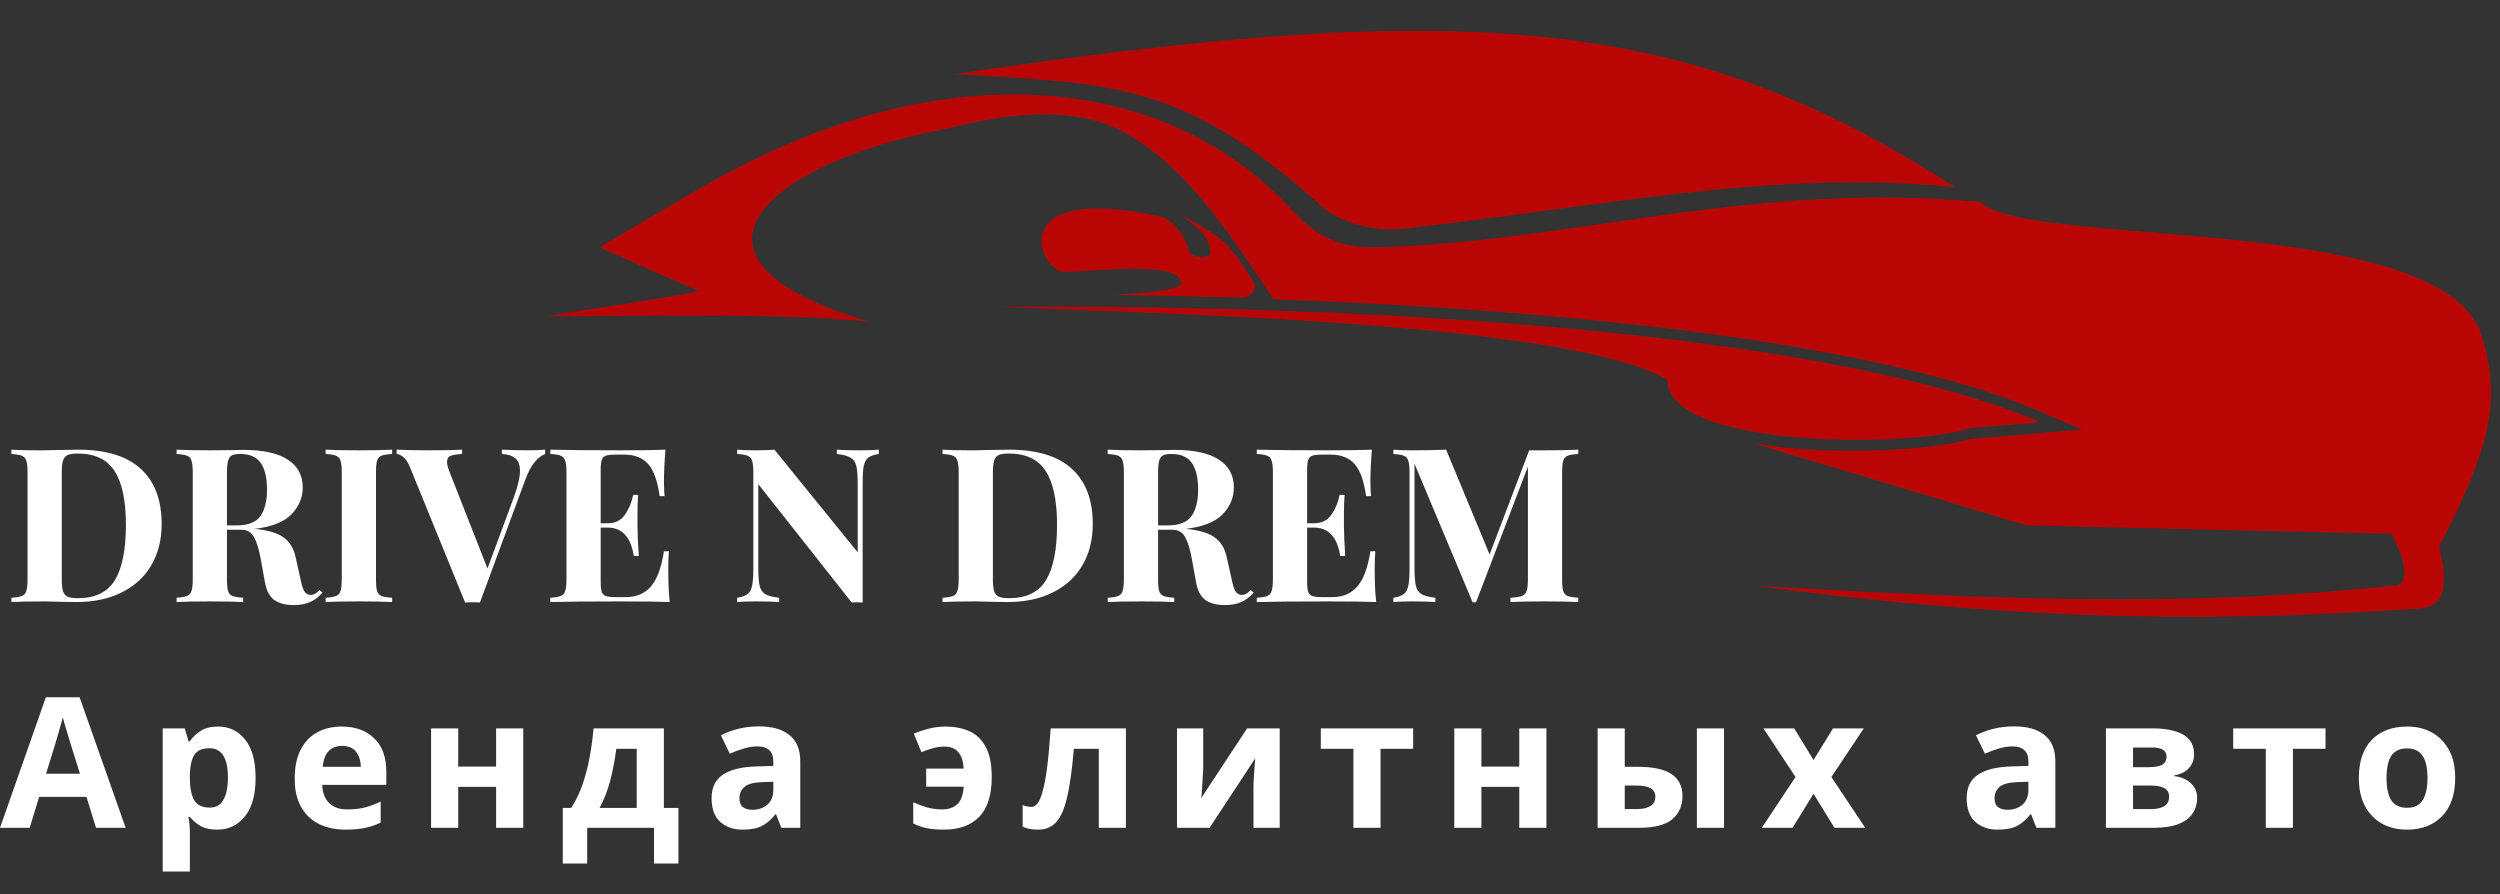 <?xml version="1.0" encoding="UTF-8"?> <svg xmlns="http://www.w3.org/2000/svg" width="151" height="54" viewBox="0 0 151 54" fill="none"><rect x="0" y="0" width="151" height="54" fill="#333333" stroke="none"/> <path d="M5.797 50L5.225 48.13H2.365L1.793 50H0L2.772 42.113H4.807L7.59 50H5.797ZM4.829 46.733L4.257 44.907C4.22 44.782 4.173 44.625 4.114 44.434C4.055 44.243 3.997 44.049 3.938 43.851C3.879 43.653 3.832 43.481 3.795 43.334C3.758 43.481 3.707 43.664 3.641 43.884C3.582 44.097 3.524 44.302 3.465 44.5C3.414 44.691 3.373 44.826 3.344 44.907L2.783 46.733H4.829ZM13.172 43.884C13.846 43.884 14.393 44.148 14.811 44.676C15.229 45.197 15.438 45.967 15.438 46.986C15.438 48.005 15.221 48.783 14.789 49.318C14.356 49.846 13.802 50.11 13.128 50.11C12.695 50.11 12.35 50.033 12.094 49.879C11.837 49.718 11.628 49.538 11.467 49.34H11.379C11.437 49.648 11.467 49.941 11.467 50.22V52.64H9.828V43.994H11.159L11.39 44.775H11.467C11.628 44.533 11.844 44.324 12.116 44.148C12.387 43.972 12.739 43.884 13.172 43.884ZM12.644 45.193C12.218 45.193 11.918 45.325 11.742 45.589C11.573 45.853 11.481 46.256 11.467 46.799V46.975C11.467 47.554 11.551 48.002 11.72 48.317C11.896 48.625 12.211 48.779 12.666 48.779C13.04 48.779 13.315 48.625 13.491 48.317C13.674 48.002 13.766 47.551 13.766 46.964C13.766 45.783 13.392 45.193 12.644 45.193ZM20.639 43.884C21.467 43.884 22.124 44.122 22.608 44.599C23.092 45.068 23.334 45.739 23.334 46.612V47.404H19.462C19.476 47.866 19.612 48.229 19.869 48.493C20.133 48.757 20.496 48.889 20.958 48.889C21.346 48.889 21.698 48.852 22.014 48.779C22.329 48.698 22.655 48.577 22.993 48.416V49.681C22.699 49.828 22.388 49.934 22.058 50C21.735 50.073 21.343 50.11 20.881 50.11C20.279 50.11 19.748 50 19.286 49.78C18.824 49.553 18.461 49.212 18.197 48.757C17.933 48.302 17.801 47.73 17.801 47.041C17.801 46.337 17.918 45.754 18.153 45.292C18.395 44.823 18.728 44.471 19.154 44.236C19.579 44.001 20.074 43.884 20.639 43.884ZM20.65 45.05C20.334 45.05 20.07 45.153 19.858 45.358C19.652 45.563 19.531 45.882 19.495 46.315H21.794C21.786 45.948 21.691 45.648 21.508 45.413C21.324 45.171 21.038 45.05 20.65 45.05ZM27.677 43.994V46.304H29.965V43.994H31.604V50H29.965V47.525H27.677V50H26.038V43.994H27.677ZM40.097 43.994V48.801H40.977V52.156H39.503V50H35.466V52.156H33.992V48.801H34.498C34.762 48.398 34.986 47.939 35.169 47.426C35.352 46.905 35.499 46.352 35.609 45.765C35.719 45.178 35.8 44.588 35.851 43.994H40.097ZM38.458 45.226H37.226C37.138 45.893 37.017 46.528 36.863 47.129C36.709 47.723 36.493 48.28 36.214 48.801H38.458V45.226ZM45.84 43.873C46.646 43.873 47.262 44.049 47.688 44.401C48.12 44.746 48.337 45.277 48.337 45.996V50H47.193L46.874 49.186H46.83C46.573 49.509 46.302 49.743 46.016 49.89C45.73 50.037 45.337 50.11 44.839 50.11C44.303 50.11 43.86 49.956 43.508 49.648C43.156 49.333 42.98 48.852 42.98 48.207C42.98 47.569 43.203 47.1 43.651 46.799C44.098 46.491 44.769 46.322 45.664 46.293L46.709 46.26V45.996C46.709 45.681 46.624 45.45 46.456 45.303C46.294 45.156 46.067 45.083 45.774 45.083C45.48 45.083 45.194 45.127 44.916 45.215C44.637 45.296 44.358 45.398 44.08 45.523L43.541 44.412C43.863 44.243 44.219 44.111 44.608 44.016C45.004 43.921 45.414 43.873 45.84 43.873ZM46.709 47.217L46.071 47.239C45.543 47.254 45.176 47.349 44.971 47.525C44.765 47.701 44.663 47.932 44.663 48.218C44.663 48.467 44.736 48.647 44.883 48.757C45.029 48.86 45.22 48.911 45.455 48.911C45.807 48.911 46.104 48.808 46.346 48.603C46.588 48.39 46.709 48.093 46.709 47.712V47.217ZM57.008 50.11C56.626 50.11 56.285 50.081 55.985 50.022C55.691 49.963 55.416 49.868 55.16 49.736V48.46C55.424 48.577 55.702 48.68 55.996 48.768C56.296 48.849 56.604 48.889 56.92 48.889C57.294 48.889 57.594 48.783 57.822 48.57C58.049 48.357 58.177 48.005 58.207 47.514H55.941V46.425H58.207C58.155 45.538 57.77 45.094 57.052 45.094C56.795 45.094 56.546 45.131 56.304 45.204C56.069 45.27 55.853 45.347 55.655 45.435L55.193 44.313C55.427 44.21 55.71 44.115 56.04 44.027C56.377 43.932 56.736 43.884 57.118 43.884C57.646 43.884 58.119 43.976 58.537 44.159C58.955 44.342 59.285 44.654 59.527 45.094C59.776 45.534 59.901 46.146 59.901 46.931C59.901 48.016 59.648 48.819 59.142 49.34C58.636 49.853 57.924 50.11 57.008 50.11ZM68.005 50H66.366V45.226H64.859C64.763 46.399 64.635 47.345 64.474 48.064C64.32 48.775 64.103 49.296 63.825 49.626C63.546 49.949 63.172 50.11 62.703 50.11C62.321 50.11 62.01 50.051 61.768 49.934V48.625C61.936 48.698 62.112 48.735 62.296 48.735C62.428 48.735 62.549 48.669 62.659 48.537C62.769 48.405 62.871 48.167 62.967 47.822C63.069 47.477 63.161 46.997 63.242 46.381C63.322 45.758 63.396 44.962 63.462 43.994H68.005V50ZM72.674 43.994V46.37C72.674 46.495 72.667 46.649 72.652 46.832C72.645 47.015 72.634 47.202 72.619 47.393C72.612 47.584 72.601 47.752 72.586 47.899C72.572 48.046 72.561 48.148 72.553 48.207L75.325 43.994H77.294V50H75.71V47.602C75.71 47.404 75.718 47.188 75.732 46.953C75.747 46.711 75.762 46.487 75.776 46.282C75.798 46.069 75.813 45.908 75.82 45.798L73.059 50H71.09V43.994H72.674ZM85.354 45.226H83.385V50H81.746V45.226H79.777V43.994H85.354V45.226ZM89.477 43.994V46.304H91.764V43.994H93.403V50H91.764V47.525H89.477V50H87.838V43.994H89.477ZM96.496 50V43.994H98.135V46.315H98.927C99.843 46.315 100.522 46.462 100.962 46.755C101.402 47.048 101.622 47.492 101.622 48.086C101.622 48.665 101.416 49.131 101.006 49.483C100.595 49.828 99.92 50 98.982 50H96.496ZM102.491 50V43.994H104.13V50H102.491ZM98.135 48.867H98.894C99.216 48.867 99.477 48.808 99.675 48.691C99.88 48.574 99.983 48.379 99.983 48.108C99.983 47.668 99.612 47.448 98.872 47.448H98.135V48.867ZM108.448 46.931L106.512 43.994H108.371L109.537 45.908L110.714 43.994H112.573L110.615 46.931L112.661 50H110.802L109.537 47.943L108.272 50H106.413L108.448 46.931ZM121.647 43.873C122.454 43.873 123.07 44.049 123.495 44.401C123.928 44.746 124.144 45.277 124.144 45.996V50H123L122.681 49.186H122.637C122.381 49.509 122.109 49.743 121.823 49.89C121.537 50.037 121.145 50.11 120.646 50.11C120.111 50.11 119.667 49.956 119.315 49.648C118.963 49.333 118.787 48.852 118.787 48.207C118.787 47.569 119.011 47.1 119.458 46.799C119.906 46.491 120.577 46.322 121.471 46.293L122.516 46.26V45.996C122.516 45.681 122.432 45.45 122.263 45.303C122.102 45.156 121.875 45.083 121.581 45.083C121.288 45.083 121.002 45.127 120.723 45.215C120.445 45.296 120.166 45.398 119.887 45.523L119.348 44.412C119.671 44.243 120.027 44.111 120.415 44.016C120.811 43.921 121.222 43.873 121.647 43.873ZM122.516 47.217L121.878 47.239C121.35 47.254 120.984 47.349 120.778 47.525C120.573 47.701 120.47 47.932 120.47 48.218C120.47 48.467 120.544 48.647 120.69 48.757C120.837 48.86 121.028 48.911 121.262 48.911C121.614 48.911 121.911 48.808 122.153 48.603C122.395 48.39 122.516 48.093 122.516 47.712V47.217ZM132.521 45.567C132.521 45.89 132.418 46.165 132.213 46.392C132.015 46.619 131.718 46.766 131.322 46.832V46.876C131.74 46.927 132.074 47.07 132.323 47.305C132.58 47.54 132.708 47.84 132.708 48.207C132.708 48.552 132.616 48.86 132.433 49.131C132.257 49.402 131.975 49.615 131.586 49.769C131.197 49.923 130.688 50 130.057 50H127.197V43.994H130.057C130.526 43.994 130.944 44.045 131.311 44.148C131.685 44.243 131.978 44.405 132.191 44.632C132.411 44.859 132.521 45.171 132.521 45.567ZM130.86 45.699C130.86 45.332 130.57 45.149 129.991 45.149H128.836V46.337H129.804C130.149 46.337 130.409 46.289 130.585 46.194C130.768 46.091 130.86 45.926 130.86 45.699ZM131.014 48.119C131.014 47.884 130.922 47.716 130.739 47.613C130.556 47.503 130.281 47.448 129.914 47.448H128.836V48.867H129.947C130.255 48.867 130.508 48.812 130.706 48.702C130.911 48.585 131.014 48.39 131.014 48.119ZM140.462 45.226H138.493V50H136.854V45.226H134.885V43.994H140.462V45.226ZM148.293 46.986C148.293 47.983 148.029 48.753 147.501 49.296C146.981 49.839 146.269 50.11 145.367 50.11C144.81 50.11 144.311 49.989 143.871 49.747C143.439 49.505 143.098 49.153 142.848 48.691C142.599 48.222 142.474 47.653 142.474 46.986C142.474 45.989 142.735 45.222 143.255 44.687C143.776 44.152 144.491 43.884 145.4 43.884C145.965 43.884 146.464 44.005 146.896 44.247C147.329 44.489 147.67 44.841 147.919 45.303C148.169 45.758 148.293 46.319 148.293 46.986ZM144.146 46.986C144.146 47.58 144.242 48.031 144.432 48.339C144.63 48.64 144.949 48.79 145.389 48.79C145.822 48.79 146.134 48.64 146.324 48.339C146.522 48.031 146.621 47.58 146.621 46.986C146.621 46.392 146.522 45.948 146.324 45.655C146.134 45.354 145.818 45.204 145.378 45.204C144.946 45.204 144.63 45.354 144.432 45.655C144.242 45.948 144.146 46.392 144.146 46.986Z" fill="white"></path> <g clip-path="url(#clip0)"> <path fill-rule="evenodd" clip-rule="evenodd" d="M118.108 11.321C101.844 0.825 88.518 -0.102 57.685 4.476C67.209 5.053 71.319 4.925 79.541 12.195C80.704 13.415 82.794 13.938 84.454 13.844C96.004 12.611 107.252 10.139 118.108 11.321ZM60.26 18.529C90.215 18.369 113.038 21.083 123.243 25.508C121.831 25.628 120.419 25.737 118.998 25.857C115.625 27.037 100.746 27.16 100.706 22.931C94.592 19.357 68.148 18.905 60.26 18.529ZM68.267 12.744C68.894 12.851 69.522 12.971 70.136 13.078C70.919 13.308 71.665 14.434 71.807 15.159C71.951 15.603 73.154 15.67 73.114 15.241C72.985 14.046 72.304 13.831 71.441 13.053C73.989 14.408 74.197 14.676 75.636 16.883C76.133 17.488 75.413 18.049 74.943 17.97L67.239 17.809C68.61 17.702 70.308 17.702 71.339 17.232C71.615 15.7 66.336 16.387 64.206 16.425C62.81 16.239 60.913 11.715 68.27 12.749L68.267 12.744ZM122.405 31.735L144.445 32.246C145.099 33.413 145.817 35.468 144.445 35.386C131.422 36.767 119.52 36.124 105.985 35.386C120.29 37.225 131.422 37.763 146.118 36.755C147.907 36.648 147.778 34.85 147.321 33.037C150.353 27.078 151.252 24.152 149.724 19.816C146.471 12.864 122.341 14.985 119.612 12.195C106.01 10.972 95.78 14.396 84.206 14.904C81.75 15.065 80.05 14.878 78.079 12.731C70.502 4.415 56.678 2.745 41.667 11.738C39.853 12.797 38.016 13.862 36.207 14.944C38.195 15.831 40.218 16.704 42.229 17.59C39.212 18.18 36.403 18.529 33.045 19.106C39.472 19.106 46.449 18.892 52.458 19.415C39.535 15.603 46.449 9.818 57.007 7.806C60.237 7.027 63.446 6.45 66.555 7.402C71.277 9.108 74.446 14.462 76.941 18.085C84.35 18.34 91.756 18.823 99.073 19.643C103.815 20.179 108.597 20.878 113.274 21.884C116.632 22.61 120.173 23.534 123.335 24.905L125.763 25.952L123.138 26.166C121.739 26.286 120.355 26.393 118.971 26.514C116.982 27.16 110.769 27.588 105.985 26.797H105.972L122.405 31.735Z" fill="#B90605"></path> </g> <path d="M4.706 27.16C6.396 27.16 7.661 27.545 8.502 28.317C9.342 29.079 9.763 30.193 9.763 31.658C9.763 32.602 9.555 33.43 9.139 34.141C8.731 34.843 8.138 35.389 7.358 35.779C6.586 36.169 5.663 36.364 4.589 36.364L3.783 36.351C3.28 36.333 2.916 36.325 2.691 36.325C1.798 36.325 1.131 36.338 0.689 36.364V36.104C0.975 36.086 1.183 36.052 1.313 36C1.451 35.948 1.542 35.848 1.586 35.701C1.638 35.553 1.664 35.315 1.664 34.986V28.538C1.664 28.208 1.638 27.97 1.586 27.823C1.542 27.675 1.451 27.576 1.313 27.524C1.183 27.472 0.975 27.437 0.689 27.42V27.16C1.053 27.186 1.577 27.199 2.262 27.199H2.665L3.185 27.186C3.895 27.168 4.402 27.16 4.706 27.16ZM4.693 27.394C4.424 27.394 4.22 27.424 4.082 27.485C3.952 27.545 3.861 27.654 3.809 27.81C3.757 27.966 3.731 28.2 3.731 28.512V35.012C3.731 35.324 3.757 35.558 3.809 35.714C3.861 35.87 3.952 35.978 4.082 36.039C4.22 36.099 4.428 36.13 4.706 36.13C5.754 36.13 6.5 35.766 6.942 35.038C7.384 34.301 7.605 33.192 7.605 31.71C7.605 30.228 7.375 29.14 6.916 28.447C6.465 27.745 5.724 27.394 4.693 27.394ZM19.481 35.792C19.247 36.06 18.996 36.251 18.727 36.364C18.458 36.485 18.133 36.546 17.752 36.546C17.249 36.546 16.851 36.442 16.556 36.234C16.27 36.017 16.084 35.653 15.997 35.142L15.763 33.842C15.65 33.209 15.512 32.745 15.347 32.451C15.191 32.147 14.927 31.996 14.554 31.996H13.709V34.986C13.709 35.315 13.731 35.553 13.774 35.701C13.826 35.848 13.917 35.948 14.047 36C14.177 36.052 14.389 36.086 14.684 36.104V36.364C14.216 36.338 13.562 36.325 12.721 36.325C11.794 36.325 11.109 36.338 10.667 36.364V36.104C10.953 36.086 11.161 36.052 11.291 36C11.43 35.948 11.521 35.848 11.564 35.701C11.616 35.553 11.642 35.315 11.642 34.986V28.538C11.642 28.208 11.616 27.97 11.564 27.823C11.521 27.675 11.43 27.576 11.291 27.524C11.161 27.472 10.953 27.437 10.667 27.42V27.16C11.109 27.186 11.768 27.199 12.643 27.199L14.086 27.186C14.259 27.177 14.459 27.173 14.684 27.173C15.88 27.173 16.777 27.368 17.375 27.758C17.982 28.148 18.285 28.707 18.285 29.435C18.285 30.05 18.06 30.592 17.609 31.06C17.158 31.528 16.413 31.822 15.373 31.944C16.153 32.013 16.734 32.182 17.115 32.451C17.496 32.719 17.743 33.122 17.856 33.66L18.155 34.999C18.224 35.345 18.302 35.588 18.389 35.727C18.484 35.865 18.614 35.935 18.779 35.935C18.883 35.926 18.97 35.9 19.039 35.857C19.117 35.813 19.204 35.74 19.299 35.636L19.481 35.792ZM14.515 27.42C14.281 27.42 14.108 27.45 13.995 27.511C13.891 27.571 13.817 27.68 13.774 27.836C13.731 27.992 13.709 28.226 13.709 28.538V31.736H14.268C14.979 31.736 15.464 31.549 15.724 31.177C15.993 30.795 16.127 30.262 16.127 29.578C16.127 28.867 16.001 28.33 15.75 27.966C15.499 27.602 15.087 27.42 14.515 27.42ZM23.685 27.42C23.39 27.437 23.178 27.472 23.048 27.524C22.918 27.576 22.827 27.675 22.775 27.823C22.732 27.97 22.71 28.208 22.71 28.538V34.986C22.71 35.315 22.732 35.553 22.775 35.701C22.827 35.848 22.918 35.948 23.048 36C23.178 36.052 23.39 36.086 23.685 36.104V36.364C23.217 36.338 22.563 36.325 21.722 36.325C20.795 36.325 20.11 36.338 19.668 36.364V36.104C19.954 36.086 20.162 36.052 20.292 36C20.431 35.948 20.522 35.848 20.565 35.701C20.617 35.553 20.643 35.315 20.643 34.986V28.538C20.643 28.208 20.617 27.97 20.565 27.823C20.522 27.675 20.431 27.576 20.292 27.524C20.162 27.472 19.954 27.437 19.668 27.42V27.16C20.11 27.186 20.795 27.199 21.722 27.199C22.563 27.199 23.217 27.186 23.685 27.16V27.42ZM31.94 27.199C32.338 27.199 32.668 27.186 32.928 27.16V27.42C32.711 27.498 32.499 27.662 32.291 27.914C32.083 28.165 31.896 28.516 31.732 28.967L28.989 36.39C28.893 36.381 28.742 36.377 28.534 36.377C28.334 36.377 28.187 36.381 28.092 36.39L24.777 28.252C24.664 27.966 24.534 27.758 24.387 27.628C24.239 27.498 24.096 27.428 23.958 27.42V27.16C24.478 27.186 25.136 27.199 25.934 27.199C26.826 27.199 27.485 27.186 27.91 27.16V27.42C27.58 27.437 27.346 27.476 27.208 27.537C27.069 27.597 27 27.719 27 27.901C27 28.048 27.052 28.252 27.156 28.512L29.444 34.336L31.043 30.02C31.285 29.352 31.407 28.824 31.407 28.434C31.407 28.087 31.311 27.836 31.121 27.68C30.939 27.524 30.67 27.437 30.315 27.42V27.16C30.904 27.186 31.446 27.199 31.94 27.199ZM40.363 34.388C40.363 35.185 40.394 35.844 40.454 36.364C39.865 36.338 38.873 36.325 37.477 36.325C35.588 36.325 34.175 36.338 33.239 36.364V36.104C33.525 36.086 33.733 36.052 33.863 36C34.002 35.948 34.093 35.848 34.136 35.701C34.188 35.553 34.214 35.315 34.214 34.986V28.538C34.214 28.208 34.188 27.97 34.136 27.823C34.093 27.675 34.002 27.576 33.863 27.524C33.733 27.472 33.525 27.437 33.239 27.42V27.16C34.175 27.186 35.588 27.199 37.477 27.199C38.751 27.199 39.657 27.186 40.194 27.16C40.134 27.879 40.103 28.52 40.103 29.084C40.103 29.465 40.116 29.76 40.142 29.968H39.843C39.713 29.04 39.479 28.39 39.141 28.018C38.803 27.645 38.327 27.459 37.711 27.459H37.178C36.91 27.459 36.715 27.48 36.593 27.524C36.472 27.567 36.39 27.654 36.346 27.784C36.303 27.905 36.281 28.104 36.281 28.382V31.606H36.697C37.157 31.606 37.503 31.437 37.737 31.099C37.98 30.761 38.149 30.358 38.244 29.89H38.543C38.517 30.254 38.504 30.661 38.504 31.112V31.736C38.504 32.178 38.53 32.793 38.582 33.582H38.283C38.101 32.438 37.573 31.866 36.697 31.866H36.281V35.142C36.281 35.419 36.303 35.623 36.346 35.753C36.39 35.874 36.472 35.956 36.593 36C36.715 36.043 36.91 36.065 37.178 36.065H37.815C38.431 36.065 38.925 35.857 39.297 35.441C39.679 35.016 39.947 34.301 40.103 33.296H40.402C40.376 33.582 40.363 33.946 40.363 34.388ZM53.08 27.42C52.794 27.463 52.581 27.537 52.443 27.641C52.313 27.745 52.222 27.909 52.17 28.135C52.127 28.36 52.105 28.694 52.105 29.136V36.39L51.793 36.377L51.442 36.39L45.8 29.24V34.232C45.8 34.743 45.826 35.12 45.878 35.363C45.93 35.597 46.042 35.77 46.216 35.883C46.389 35.987 46.671 36.06 47.061 36.104V36.364C46.723 36.338 46.255 36.325 45.657 36.325C45.18 36.325 44.803 36.338 44.526 36.364V36.104C44.812 36.06 45.02 35.987 45.15 35.883C45.288 35.779 45.38 35.614 45.423 35.389C45.475 35.163 45.501 34.83 45.501 34.388V28.538C45.501 28.208 45.475 27.97 45.423 27.823C45.38 27.675 45.288 27.576 45.15 27.524C45.02 27.472 44.812 27.437 44.526 27.42V27.16C44.803 27.186 45.18 27.199 45.657 27.199C46.09 27.199 46.463 27.186 46.775 27.16L51.806 33.361V29.292C51.806 28.78 51.78 28.408 51.728 28.174C51.676 27.931 51.563 27.758 51.39 27.654C51.217 27.541 50.935 27.463 50.545 27.42V27.16C50.883 27.186 51.351 27.199 51.949 27.199C52.434 27.199 52.811 27.186 53.08 27.16V27.42ZM60.946 27.16C62.636 27.16 63.901 27.545 64.742 28.317C65.582 29.079 66.003 30.193 66.003 31.658C66.003 32.602 65.795 33.43 65.379 34.141C64.972 34.843 64.378 35.389 63.598 35.779C62.827 36.169 61.904 36.364 60.829 36.364L60.023 36.351C59.52 36.333 59.156 36.325 58.931 36.325C58.038 36.325 57.371 36.338 56.929 36.364V36.104C57.215 36.086 57.423 36.052 57.553 36C57.691 35.948 57.782 35.848 57.826 35.701C57.878 35.553 57.904 35.315 57.904 34.986V28.538C57.904 28.208 57.878 27.97 57.826 27.823C57.782 27.675 57.691 27.576 57.553 27.524C57.423 27.472 57.215 27.437 56.929 27.42V27.16C57.293 27.186 57.817 27.199 58.502 27.199H58.905L59.425 27.186C60.136 27.168 60.642 27.16 60.946 27.16ZM60.933 27.394C60.664 27.394 60.461 27.424 60.322 27.485C60.192 27.545 60.101 27.654 60.049 27.81C59.997 27.966 59.971 28.2 59.971 28.512V35.012C59.971 35.324 59.997 35.558 60.049 35.714C60.101 35.87 60.192 35.978 60.322 36.039C60.461 36.099 60.669 36.13 60.946 36.13C61.995 36.13 62.74 35.766 63.182 35.038C63.624 34.301 63.845 33.192 63.845 31.71C63.845 30.228 63.615 29.14 63.156 28.447C62.705 27.745 61.964 27.394 60.933 27.394ZM75.721 35.792C75.487 36.06 75.236 36.251 74.967 36.364C74.699 36.485 74.374 36.546 73.992 36.546C73.49 36.546 73.091 36.442 72.796 36.234C72.51 36.017 72.324 35.653 72.237 35.142L72.003 33.842C71.891 33.209 71.752 32.745 71.587 32.451C71.431 32.147 71.167 31.996 70.794 31.996H69.949V34.986C69.949 35.315 69.971 35.553 70.014 35.701C70.066 35.848 70.157 35.948 70.287 36C70.417 36.052 70.63 36.086 70.924 36.104V36.364C70.456 36.338 69.802 36.325 68.961 36.325C68.034 36.325 67.349 36.338 66.907 36.364V36.104C67.193 36.086 67.401 36.052 67.531 36C67.67 35.948 67.761 35.848 67.804 35.701C67.856 35.553 67.882 35.315 67.882 34.986V28.538C67.882 28.208 67.856 27.97 67.804 27.823C67.761 27.675 67.67 27.576 67.531 27.524C67.401 27.472 67.193 27.437 66.907 27.42V27.16C67.349 27.186 68.008 27.199 68.883 27.199L70.326 27.186C70.5 27.177 70.699 27.173 70.924 27.173C72.12 27.173 73.017 27.368 73.615 27.758C74.222 28.148 74.525 28.707 74.525 29.435C74.525 30.05 74.3 30.592 73.849 31.06C73.399 31.528 72.653 31.822 71.613 31.944C72.393 32.013 72.974 32.182 73.355 32.451C73.737 32.719 73.984 33.122 74.096 33.66L74.395 34.999C74.465 35.345 74.543 35.588 74.629 35.727C74.725 35.865 74.855 35.935 75.019 35.935C75.123 35.926 75.21 35.9 75.279 35.857C75.357 35.813 75.444 35.74 75.539 35.636L75.721 35.792ZM70.755 27.42C70.521 27.42 70.348 27.45 70.235 27.511C70.131 27.571 70.058 27.68 70.014 27.836C69.971 27.992 69.949 28.226 69.949 28.538V31.736H70.508C71.219 31.736 71.704 31.549 71.964 31.177C72.233 30.795 72.367 30.262 72.367 29.578C72.367 28.867 72.242 28.33 71.99 27.966C71.739 27.602 71.327 27.42 70.755 27.42ZM83.032 34.388C83.032 35.185 83.063 35.844 83.123 36.364C82.534 36.338 81.542 36.325 80.146 36.325C78.257 36.325 76.844 36.338 75.908 36.364V36.104C76.194 36.086 76.402 36.052 76.532 36C76.671 35.948 76.762 35.848 76.805 35.701C76.857 35.553 76.883 35.315 76.883 34.986V28.538C76.883 28.208 76.857 27.97 76.805 27.823C76.762 27.675 76.671 27.576 76.532 27.524C76.402 27.472 76.194 27.437 75.908 27.42V27.16C76.844 27.186 78.257 27.199 80.146 27.199C81.42 27.199 82.326 27.186 82.863 27.16C82.803 27.879 82.772 28.52 82.772 29.084C82.772 29.465 82.785 29.76 82.811 29.968H82.512C82.382 29.04 82.148 28.39 81.81 28.018C81.472 27.645 80.996 27.459 80.38 27.459H79.847C79.579 27.459 79.384 27.48 79.262 27.524C79.141 27.567 79.059 27.654 79.015 27.784C78.972 27.905 78.95 28.104 78.95 28.382V31.606H79.366C79.826 31.606 80.172 31.437 80.406 31.099C80.649 30.761 80.818 30.358 80.913 29.89H81.212C81.186 30.254 81.173 30.661 81.173 31.112V31.736C81.173 32.178 81.199 32.793 81.251 33.582H80.952C80.77 32.438 80.242 31.866 79.366 31.866H78.95V35.142C78.95 35.419 78.972 35.623 79.015 35.753C79.059 35.874 79.141 35.956 79.262 36C79.384 36.043 79.579 36.065 79.847 36.065H80.484C81.1 36.065 81.594 35.857 81.966 35.441C82.348 35.016 82.616 34.301 82.772 33.296H83.071C83.045 33.582 83.032 33.946 83.032 34.388ZM95.328 27.42C95.033 27.437 94.821 27.472 94.691 27.524C94.561 27.576 94.47 27.675 94.418 27.823C94.374 27.97 94.353 28.208 94.353 28.538V34.986C94.353 35.315 94.374 35.553 94.418 35.701C94.47 35.848 94.561 35.948 94.691 36C94.829 36.052 95.042 36.086 95.328 36.104V36.364C94.851 36.338 94.171 36.325 93.287 36.325C92.359 36.325 91.675 36.338 91.233 36.364V36.104C91.545 36.086 91.77 36.052 91.909 36C92.056 35.948 92.156 35.848 92.208 35.701C92.26 35.553 92.286 35.315 92.286 34.986V28.187L89.153 36.377H88.945L85.435 28.005V34.232C85.435 34.743 85.461 35.12 85.513 35.363C85.565 35.597 85.677 35.77 85.851 35.883C86.024 35.987 86.306 36.06 86.696 36.104V36.364C86.358 36.338 85.89 36.325 85.292 36.325C84.815 36.325 84.438 36.338 84.161 36.364V36.104C84.447 36.06 84.655 35.987 84.785 35.883C84.923 35.779 85.014 35.614 85.058 35.389C85.11 35.163 85.136 34.83 85.136 34.388V28.538C85.136 28.208 85.11 27.97 85.058 27.823C85.014 27.675 84.923 27.576 84.785 27.524C84.655 27.472 84.447 27.437 84.161 27.42V27.16C84.438 27.186 84.815 27.199 85.292 27.199C86.089 27.199 86.774 27.186 87.346 27.16L89.972 33.491L92.364 27.199H93.287C94.171 27.199 94.851 27.186 95.328 27.16V27.42Z" fill="white"></path> <defs> <clipPath id="clip0"> <rect width="117.41" height="37.273" fill="white" transform="translate(33.045)"></rect> </clipPath> </defs> </svg> 